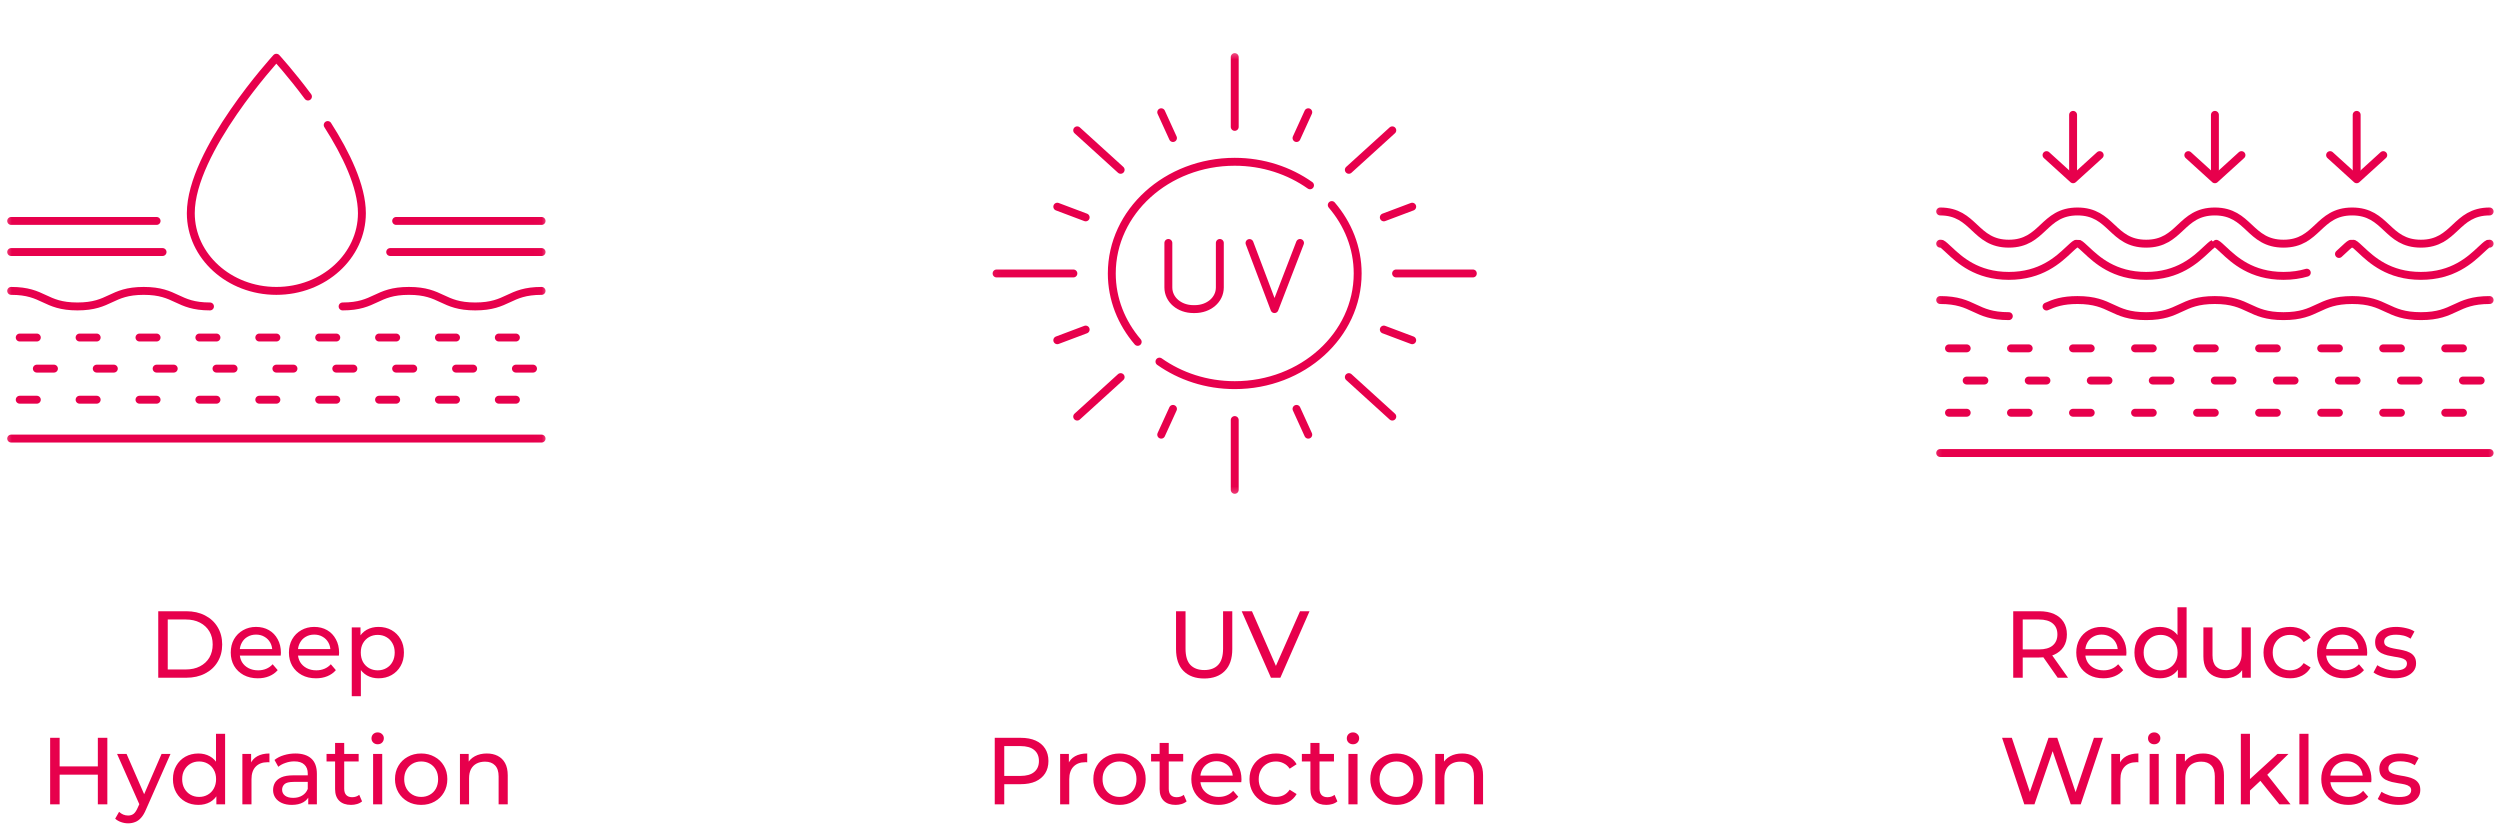 <svg width="316" height="106" viewBox="0 0 316 106" fill="none" xmlns="http://www.w3.org/2000/svg">
<mask id="mask0_139_1314" style="mask-type:luminance" maskUnits="userSpaceOnUse" x="0" y="-1" width="70" height="64">
<path d="M68.969 62.241V0.49H0.898V62.241H68.969Z" fill="white" stroke="white"/>
</mask>
<g mask="url(#mask0_139_1314)">
<path d="M1.41 55.436H68.457" stroke="#E7004C" stroke-miterlimit="10" stroke-linecap="round" stroke-linejoin="round"/>
</g>
<path d="M32.773 42.664H34.936" stroke="#E7004C" stroke-miterlimit="10" stroke-linecap="round" stroke-linejoin="round"/>
<path d="M40.344 42.664H42.507" stroke="#E7004C" stroke-miterlimit="10" stroke-linecap="round" stroke-linejoin="round"/>
<path d="M47.914 42.664H50.077" stroke="#E7004C" stroke-miterlimit="10" stroke-linecap="round" stroke-linejoin="round"/>
<path d="M55.48 42.664H57.643" stroke="#E7004C" stroke-miterlimit="10" stroke-linecap="round" stroke-linejoin="round"/>
<path d="M63.051 42.664H65.213" stroke="#E7004C" stroke-miterlimit="10" stroke-linecap="round" stroke-linejoin="round"/>
<mask id="mask1_139_1314" style="mask-type:luminance" maskUnits="userSpaceOnUse" x="0" y="-1" width="70" height="64">
<path d="M68.969 62.241V0.49H0.898V62.241H68.969Z" fill="white" stroke="white"/>
</mask>
<g mask="url(#mask1_139_1314)">
<path d="M2.492 42.664H4.655" stroke="#E7004C" stroke-miterlimit="10" stroke-linecap="round" stroke-linejoin="round"/>
</g>
<path d="M10.059 42.664H12.221" stroke="#E7004C" stroke-miterlimit="10" stroke-linecap="round" stroke-linejoin="round"/>
<path d="M17.629 42.664H19.792" stroke="#E7004C" stroke-miterlimit="10" stroke-linecap="round" stroke-linejoin="round"/>
<path d="M25.199 42.664H27.362" stroke="#E7004C" stroke-miterlimit="10" stroke-linecap="round" stroke-linejoin="round"/>
<path d="M34.934 46.594H37.096" stroke="#E7004C" stroke-miterlimit="10" stroke-linecap="round" stroke-linejoin="round"/>
<path d="M42.504 46.594H44.667" stroke="#E7004C" stroke-miterlimit="10" stroke-linecap="round" stroke-linejoin="round"/>
<path d="M50.07 46.594H52.233" stroke="#E7004C" stroke-miterlimit="10" stroke-linecap="round" stroke-linejoin="round"/>
<path d="M57.645 46.594H59.807" stroke="#E7004C" stroke-miterlimit="10" stroke-linecap="round" stroke-linejoin="round"/>
<mask id="mask2_139_1314" style="mask-type:luminance" maskUnits="userSpaceOnUse" x="0" y="-1" width="70" height="64">
<path d="M68.969 62.241V0.49H0.898V62.241H68.969Z" fill="white" stroke="white"/>
</mask>
<g mask="url(#mask2_139_1314)">
<path d="M65.211 46.594H67.374" stroke="#E7004C" stroke-miterlimit="10" stroke-linecap="round" stroke-linejoin="round"/>
</g>
<path d="M4.656 46.594H6.819" stroke="#E7004C" stroke-miterlimit="10" stroke-linecap="round" stroke-linejoin="round"/>
<path d="M12.227 46.594H14.389" stroke="#E7004C" stroke-miterlimit="10" stroke-linecap="round" stroke-linejoin="round"/>
<path d="M19.797 46.594H21.96" stroke="#E7004C" stroke-miterlimit="10" stroke-linecap="round" stroke-linejoin="round"/>
<path d="M27.363 46.594H29.526" stroke="#E7004C" stroke-miterlimit="10" stroke-linecap="round" stroke-linejoin="round"/>
<path d="M32.773 50.524H34.936" stroke="#E7004C" stroke-miterlimit="10" stroke-linecap="round" stroke-linejoin="round"/>
<path d="M40.344 50.524H42.507" stroke="#E7004C" stroke-miterlimit="10" stroke-linecap="round" stroke-linejoin="round"/>
<path d="M47.914 50.524H50.077" stroke="#E7004C" stroke-miterlimit="10" stroke-linecap="round" stroke-linejoin="round"/>
<path d="M55.48 50.524H57.643" stroke="#E7004C" stroke-miterlimit="10" stroke-linecap="round" stroke-linejoin="round"/>
<path d="M63.051 50.524H65.213" stroke="#E7004C" stroke-miterlimit="10" stroke-linecap="round" stroke-linejoin="round"/>
<mask id="mask3_139_1314" style="mask-type:luminance" maskUnits="userSpaceOnUse" x="0" y="-1" width="70" height="64">
<path d="M68.969 62.241V0.49H0.898V62.241H68.969Z" fill="white" stroke="white"/>
</mask>
<g mask="url(#mask3_139_1314)">
<path d="M2.492 50.524H4.655" stroke="#E7004C" stroke-miterlimit="10" stroke-linecap="round" stroke-linejoin="round"/>
</g>
<path d="M10.059 50.524H12.221" stroke="#E7004C" stroke-miterlimit="10" stroke-linecap="round" stroke-linejoin="round"/>
<path d="M17.629 50.524H19.792" stroke="#E7004C" stroke-miterlimit="10" stroke-linecap="round" stroke-linejoin="round"/>
<path d="M25.199 50.524H27.362" stroke="#E7004C" stroke-miterlimit="10" stroke-linecap="round" stroke-linejoin="round"/>
<mask id="mask4_139_1314" style="mask-type:luminance" maskUnits="userSpaceOnUse" x="0" y="-1" width="70" height="64">
<path d="M68.969 62.241V0.49H0.898V62.241H68.969Z" fill="white" stroke="white"/>
</mask>
<g mask="url(#mask4_139_1314)">
<path d="M43.305 38.734C47.495 38.734 47.495 36.769 51.685 36.769C55.878 36.769 55.878 38.734 60.071 38.734C64.263 38.734 64.263 36.769 68.456 36.769" stroke="#E7004C" stroke-miterlimit="10" stroke-linecap="round" stroke-linejoin="round"/>
<path d="M1.41 36.769C5.599 36.769 5.599 38.734 9.788 38.734C13.976 38.734 13.976 36.769 18.165 36.769C22.354 36.769 22.354 38.734 26.543 38.734" stroke="#E7004C" stroke-miterlimit="10" stroke-linecap="round" stroke-linejoin="round"/>
<path d="M1.41 27.927H19.794" stroke="#E7004C" stroke-miterlimit="10" stroke-linecap="round" stroke-linejoin="round"/>
<path d="M1.41 31.857H20.548" stroke="#E7004C" stroke-miterlimit="10" stroke-linecap="round" stroke-linejoin="round"/>
<path d="M68.458 27.927H50.074" stroke="#E7004C" stroke-miterlimit="10" stroke-linecap="round" stroke-linejoin="round"/>
<path d="M68.458 31.857H49.32" stroke="#E7004C" stroke-miterlimit="10" stroke-linecap="round" stroke-linejoin="round"/>
<path d="M41.42 15.804C43.719 19.404 45.745 23.542 45.745 26.945C45.745 32.371 40.904 36.769 34.931 36.769C28.959 36.769 24.117 32.371 24.117 26.945C24.117 19.085 34.931 7.296 34.931 7.296C34.931 7.296 36.768 9.298 38.927 12.202" stroke="#E7004C" stroke-miterlimit="10" stroke-linecap="round" stroke-linejoin="round"/>
</g>
<path d="M20.002 85.666V77.26H23.544C24.441 77.26 25.23 77.436 25.91 77.788C26.599 78.14 27.131 78.633 27.508 79.265C27.892 79.898 28.084 80.63 28.084 81.463C28.084 82.296 27.892 83.028 27.508 83.661C27.131 84.293 26.599 84.786 25.91 85.138C25.23 85.49 24.441 85.666 23.544 85.666H20.002ZM21.203 84.621H23.472C24.169 84.621 24.769 84.489 25.274 84.225C25.786 83.961 26.183 83.593 26.463 83.12C26.743 82.64 26.883 82.087 26.883 81.463C26.883 80.83 26.743 80.278 26.463 79.806C26.183 79.333 25.786 78.965 25.274 78.701C24.769 78.436 24.169 78.304 23.472 78.304H21.203V84.621ZM32.59 85.738C31.909 85.738 31.309 85.598 30.788 85.318C30.276 85.038 29.876 84.653 29.587 84.165C29.307 83.677 29.167 83.116 29.167 82.484C29.167 81.851 29.303 81.291 29.575 80.802C29.856 80.314 30.236 79.934 30.716 79.662C31.205 79.381 31.753 79.241 32.361 79.241C32.978 79.241 33.523 79.377 33.995 79.65C34.467 79.922 34.836 80.306 35.1 80.802C35.372 81.291 35.508 81.863 35.508 82.52C35.508 82.568 35.504 82.624 35.496 82.688C35.496 82.752 35.492 82.812 35.484 82.868H30.068V82.039H34.884L34.415 82.328C34.423 81.919 34.339 81.555 34.163 81.235C33.987 80.915 33.743 80.666 33.43 80.49C33.126 80.306 32.77 80.214 32.361 80.214C31.961 80.214 31.605 80.306 31.293 80.49C30.98 80.666 30.736 80.918 30.56 81.247C30.384 81.567 30.296 81.935 30.296 82.352V82.544C30.296 82.968 30.392 83.348 30.584 83.685C30.784 84.013 31.061 84.269 31.413 84.453C31.765 84.637 32.169 84.73 32.626 84.73C33.002 84.73 33.342 84.665 33.647 84.537C33.959 84.409 34.231 84.217 34.463 83.961L35.1 84.706C34.812 85.042 34.451 85.298 34.019 85.474C33.594 85.65 33.118 85.738 32.59 85.738ZM39.943 85.738C39.263 85.738 38.662 85.598 38.142 85.318C37.629 85.038 37.229 84.653 36.941 84.165C36.661 83.677 36.52 83.116 36.52 82.484C36.52 81.851 36.657 81.291 36.929 80.802C37.209 80.314 37.589 79.934 38.07 79.662C38.558 79.381 39.107 79.241 39.715 79.241C40.332 79.241 40.876 79.377 41.348 79.65C41.821 79.922 42.189 80.306 42.453 80.802C42.725 81.291 42.862 81.863 42.862 82.52C42.862 82.568 42.858 82.624 42.85 82.688C42.85 82.752 42.846 82.812 42.837 82.868H37.421V82.039H42.237L41.769 82.328C41.777 81.919 41.693 81.555 41.517 81.235C41.34 80.915 41.096 80.666 40.784 80.49C40.48 80.306 40.123 80.214 39.715 80.214C39.315 80.214 38.959 80.306 38.646 80.49C38.334 80.666 38.09 80.918 37.914 81.247C37.737 81.567 37.649 81.935 37.649 82.352V82.544C37.649 82.968 37.745 83.348 37.938 83.685C38.138 84.013 38.414 84.269 38.766 84.453C39.119 84.637 39.523 84.73 39.979 84.73C40.356 84.73 40.696 84.665 41 84.537C41.312 84.409 41.584 84.217 41.817 83.961L42.453 84.706C42.165 85.042 41.805 85.298 41.372 85.474C40.948 85.65 40.472 85.738 39.943 85.738ZM47.837 85.738C47.309 85.738 46.824 85.618 46.384 85.378C45.952 85.13 45.603 84.766 45.339 84.285C45.083 83.805 44.955 83.204 44.955 82.484C44.955 81.763 45.079 81.163 45.327 80.682C45.583 80.202 45.928 79.842 46.36 79.601C46.8 79.361 47.293 79.241 47.837 79.241C48.462 79.241 49.014 79.377 49.495 79.65C49.975 79.922 50.355 80.302 50.635 80.79C50.916 81.271 51.056 81.835 51.056 82.484C51.056 83.132 50.916 83.701 50.635 84.189C50.355 84.677 49.975 85.058 49.495 85.33C49.014 85.602 48.462 85.738 47.837 85.738ZM44.462 87.996V79.301H45.567V81.019L45.495 82.496L45.615 83.973V87.996H44.462ZM47.741 84.73C48.149 84.73 48.514 84.637 48.834 84.453C49.162 84.269 49.418 84.009 49.603 83.673C49.795 83.328 49.891 82.932 49.891 82.484C49.891 82.027 49.795 81.635 49.603 81.307C49.418 80.971 49.162 80.71 48.834 80.526C48.514 80.342 48.149 80.25 47.741 80.25C47.341 80.25 46.977 80.342 46.648 80.526C46.328 80.71 46.072 80.971 45.88 81.307C45.696 81.635 45.603 82.027 45.603 82.484C45.603 82.932 45.696 83.328 45.88 83.673C46.072 84.009 46.328 84.269 46.648 84.453C46.977 84.637 47.341 84.73 47.741 84.73ZM12.367 93.26H13.568V101.666H12.367V93.26ZM7.539 101.666H6.338V93.26H7.539V101.666ZM12.475 97.919H7.419V96.874H12.475V97.919ZM16.192 104.068C15.888 104.068 15.592 104.016 15.304 103.912C15.016 103.816 14.767 103.672 14.559 103.48L15.052 102.615C15.212 102.767 15.388 102.883 15.58 102.963C15.772 103.043 15.976 103.083 16.192 103.083C16.473 103.083 16.705 103.011 16.889 102.867C17.073 102.723 17.245 102.467 17.405 102.099L17.802 101.222L17.922 101.078L20.42 95.301H21.549L18.462 102.303C18.278 102.751 18.07 103.103 17.838 103.36C17.614 103.616 17.366 103.796 17.093 103.9C16.821 104.012 16.521 104.068 16.192 104.068ZM17.706 101.87L14.799 95.301H16L18.474 100.97L17.706 101.87ZM25.079 101.738C24.462 101.738 23.91 101.602 23.422 101.33C22.941 101.058 22.561 100.677 22.281 100.189C22 99.701 21.86 99.132 21.86 98.484C21.86 97.835 22 97.271 22.281 96.79C22.561 96.302 22.941 95.922 23.422 95.65C23.91 95.377 24.462 95.241 25.079 95.241C25.615 95.241 26.1 95.361 26.532 95.601C26.965 95.842 27.309 96.202 27.565 96.682C27.829 97.163 27.961 97.763 27.961 98.484C27.961 99.204 27.833 99.805 27.577 100.285C27.329 100.766 26.988 101.13 26.556 101.378C26.124 101.618 25.631 101.738 25.079 101.738ZM25.175 100.73C25.575 100.73 25.936 100.637 26.256 100.453C26.584 100.269 26.84 100.009 27.024 99.673C27.217 99.328 27.313 98.932 27.313 98.484C27.313 98.027 27.217 97.635 27.024 97.307C26.84 96.971 26.584 96.71 26.256 96.526C25.936 96.342 25.575 96.25 25.175 96.25C24.767 96.25 24.402 96.342 24.082 96.526C23.762 96.71 23.506 96.971 23.314 97.307C23.121 97.635 23.025 98.027 23.025 98.484C23.025 98.932 23.121 99.328 23.314 99.673C23.506 100.009 23.762 100.269 24.082 100.453C24.402 100.637 24.767 100.73 25.175 100.73ZM27.349 101.666V99.949L27.421 98.472L27.301 96.995V92.755H28.454V101.666H27.349ZM30.635 101.666V95.301H31.74V97.031L31.632 96.598C31.808 96.158 32.104 95.822 32.521 95.589C32.937 95.357 33.449 95.241 34.058 95.241V96.358C34.01 96.35 33.962 96.346 33.914 96.346C33.874 96.346 33.834 96.346 33.794 96.346C33.177 96.346 32.689 96.53 32.328 96.898C31.968 97.267 31.788 97.799 31.788 98.496V101.666H30.635ZM38.961 101.666V100.321L38.901 100.069V97.775C38.901 97.287 38.757 96.91 38.468 96.646C38.188 96.374 37.764 96.238 37.195 96.238C36.819 96.238 36.451 96.302 36.09 96.43C35.73 96.55 35.426 96.714 35.178 96.922L34.697 96.058C35.026 95.794 35.418 95.593 35.874 95.457C36.339 95.313 36.823 95.241 37.328 95.241C38.2 95.241 38.873 95.453 39.345 95.878C39.818 96.302 40.054 96.951 40.054 97.823V101.666H38.961ZM36.871 101.738C36.399 101.738 35.982 101.658 35.622 101.498C35.27 101.338 34.998 101.118 34.806 100.838C34.613 100.549 34.517 100.225 34.517 99.865C34.517 99.521 34.597 99.208 34.758 98.928C34.926 98.648 35.194 98.424 35.562 98.255C35.938 98.087 36.443 98.003 37.075 98.003H39.093V98.832H37.123C36.547 98.832 36.159 98.928 35.958 99.12C35.758 99.312 35.658 99.545 35.658 99.817C35.658 100.129 35.782 100.381 36.031 100.573C36.279 100.758 36.623 100.85 37.063 100.85C37.496 100.85 37.872 100.754 38.192 100.561C38.52 100.369 38.757 100.089 38.901 99.721L39.129 100.513C38.977 100.89 38.709 101.19 38.324 101.414C37.94 101.63 37.456 101.738 36.871 101.738ZM44.373 101.738C43.733 101.738 43.236 101.566 42.884 101.222C42.532 100.878 42.355 100.385 42.355 99.745V93.908H43.508V99.697C43.508 100.041 43.592 100.305 43.761 100.489C43.937 100.673 44.185 100.766 44.505 100.766C44.865 100.766 45.166 100.665 45.406 100.465L45.766 101.294C45.59 101.446 45.378 101.558 45.13 101.63C44.889 101.702 44.637 101.738 44.373 101.738ZM41.275 96.25V95.301H45.334V96.25H41.275ZM47.16 101.666V95.301H48.313V101.666H47.16ZM47.736 94.076C47.512 94.076 47.324 94.004 47.172 93.86C47.028 93.716 46.956 93.54 46.956 93.332C46.956 93.115 47.028 92.935 47.172 92.791C47.324 92.647 47.512 92.575 47.736 92.575C47.961 92.575 48.145 92.647 48.289 92.791C48.441 92.927 48.517 93.099 48.517 93.308C48.517 93.524 48.445 93.708 48.301 93.86C48.157 94.004 47.969 94.076 47.736 94.076ZM53.24 101.738C52.6 101.738 52.031 101.598 51.535 101.318C51.039 101.038 50.646 100.653 50.358 100.165C50.07 99.669 49.926 99.108 49.926 98.484C49.926 97.851 50.07 97.291 50.358 96.802C50.646 96.314 51.039 95.934 51.535 95.662C52.031 95.381 52.6 95.241 53.24 95.241C53.873 95.241 54.437 95.381 54.934 95.662C55.438 95.934 55.83 96.314 56.111 96.802C56.399 97.283 56.543 97.843 56.543 98.484C56.543 99.116 56.399 99.677 56.111 100.165C55.83 100.653 55.438 101.038 54.934 101.318C54.437 101.598 53.873 101.738 53.24 101.738ZM53.24 100.73C53.649 100.73 54.013 100.637 54.333 100.453C54.661 100.269 54.918 100.009 55.102 99.673C55.286 99.328 55.378 98.932 55.378 98.484C55.378 98.027 55.286 97.635 55.102 97.307C54.918 96.971 54.661 96.71 54.333 96.526C54.013 96.342 53.649 96.25 53.24 96.25C52.832 96.25 52.468 96.342 52.148 96.526C51.827 96.71 51.571 96.971 51.379 97.307C51.187 97.635 51.091 98.027 51.091 98.484C51.091 98.932 51.187 99.328 51.379 99.673C51.571 100.009 51.827 100.269 52.148 100.453C52.468 100.637 52.832 100.73 53.24 100.73ZM61.536 95.241C62.057 95.241 62.513 95.341 62.905 95.541C63.306 95.742 63.618 96.046 63.842 96.454C64.066 96.862 64.178 97.379 64.178 98.003V101.666H63.025V98.135C63.025 97.519 62.873 97.055 62.569 96.742C62.273 96.43 61.852 96.274 61.308 96.274C60.9 96.274 60.543 96.354 60.239 96.514C59.935 96.674 59.699 96.91 59.531 97.223C59.37 97.535 59.29 97.923 59.29 98.388V101.666H58.137V95.301H59.242V97.019L59.062 96.562C59.27 96.146 59.591 95.822 60.023 95.589C60.455 95.357 60.96 95.241 61.536 95.241Z" fill="#E7004C"/>
<path d="M157.938 30.719L161.096 39.07L164.322 30.709" stroke="#E7004C" stroke-miterlimit="10" stroke-linecap="round" stroke-linejoin="round"/>
<mask id="mask5_139_1314" style="mask-type:luminance" maskUnits="userSpaceOnUse" x="125" y="6" width="63" height="57">
<path d="M125.055 6.39H187.081V62.741H125.055V6.39Z" fill="white"/>
</mask>
<g mask="url(#mask5_139_1314)">
<path d="M154.187 30.709V36.328C154.187 37.914 152.771 39.07 151.025 39.07H150.842C149.096 39.07 147.68 37.914 147.68 36.328V30.709" stroke="#E7004C" stroke-miterlimit="10" stroke-linecap="round" stroke-linejoin="round"/>
<path d="M135.676 34.566H125.965" stroke="#E7004C" stroke-miterlimit="10" stroke-linecap="round" stroke-linejoin="round"/>
<path d="M186.176 34.566H176.465" stroke="#E7004C" stroke-miterlimit="10" stroke-linecap="round" stroke-linejoin="round"/>
<path d="M156.07 16.038V7.215" stroke="#E7004C" stroke-miterlimit="10" stroke-linecap="round" stroke-linejoin="round"/>
<path d="M156.07 61.916V53.093" stroke="#E7004C" stroke-miterlimit="10" stroke-linecap="round" stroke-linejoin="round"/>
<path d="M141.65 47.666L136.156 52.657" stroke="#E7004C" stroke-miterlimit="10" stroke-linecap="round" stroke-linejoin="round"/>
<path d="M175.986 16.474L170.492 21.465" stroke="#E7004C" stroke-miterlimit="10" stroke-linecap="round" stroke-linejoin="round"/>
<path d="M141.65 21.465L136.156 16.474" stroke="#E7004C" stroke-miterlimit="10" stroke-linecap="round" stroke-linejoin="round"/>
<path d="M175.986 52.657L170.492 47.666" stroke="#E7004C" stroke-miterlimit="10" stroke-linecap="round" stroke-linejoin="round"/>
<path d="M137.229 41.656L133.641 43.006" stroke="#E7004C" stroke-miterlimit="10" stroke-linecap="round" stroke-linejoin="round"/>
<path d="M178.503 26.125L174.914 27.476" stroke="#E7004C" stroke-miterlimit="10" stroke-linecap="round" stroke-linejoin="round"/>
<path d="M148.264 17.448L146.777 14.188" stroke="#E7004C" stroke-miterlimit="10" stroke-linecap="round" stroke-linejoin="round"/>
<path d="M165.365 54.943L163.879 51.683" stroke="#E7004C" stroke-miterlimit="10" stroke-linecap="round" stroke-linejoin="round"/>
<path d="M137.229 27.476L133.641 26.125" stroke="#E7004C" stroke-miterlimit="10" stroke-linecap="round" stroke-linejoin="round"/>
<path d="M178.503 43.006L174.914 41.656" stroke="#E7004C" stroke-miterlimit="10" stroke-linecap="round" stroke-linejoin="round"/>
<path d="M163.879 17.448L165.365 14.188" stroke="#E7004C" stroke-miterlimit="10" stroke-linecap="round" stroke-linejoin="round"/>
<path d="M146.777 54.943L148.264 51.683" stroke="#E7004C" stroke-miterlimit="10" stroke-linecap="round" stroke-linejoin="round"/>
<path d="M165.586 23.424C162.955 21.566 159.659 20.449 156.069 20.449C147.488 20.449 140.531 26.769 140.531 34.566C140.531 37.827 141.761 40.822 143.805 43.212" stroke="#E7004C" stroke-miterlimit="10" stroke-linecap="round" stroke-linejoin="round"/>
<path d="M146.555 45.707C149.186 47.565 152.482 48.682 156.072 48.682C164.653 48.682 171.61 42.362 171.61 34.566C171.61 31.304 170.38 28.309 168.335 25.919" stroke="#E7004C" stroke-miterlimit="10" stroke-linecap="round" stroke-linejoin="round"/>
</g>
<path d="M152.206 85.763C151.101 85.763 150.233 85.446 149.6 84.814C148.968 84.181 148.651 83.257 148.651 82.04V77.26H149.852V81.992C149.852 82.928 150.057 83.613 150.465 84.045C150.881 84.477 151.466 84.694 152.218 84.694C152.979 84.694 153.563 84.477 153.972 84.045C154.388 83.613 154.596 82.928 154.596 81.992V77.26H155.761V82.04C155.761 83.257 155.445 84.181 154.812 84.814C154.188 85.446 153.319 85.763 152.206 85.763ZM160.649 85.666L156.95 77.26H158.247L161.646 85.018H160.901L164.324 77.26H165.525L161.838 85.666H160.649ZM125.736 101.666V93.26H129.015C129.752 93.26 130.38 93.376 130.901 93.608C131.421 93.84 131.821 94.176 132.101 94.617C132.382 95.057 132.522 95.582 132.522 96.19C132.522 96.799 132.382 97.323 132.101 97.763C131.821 98.196 131.421 98.532 130.901 98.772C130.38 99.004 129.752 99.12 129.015 99.12H126.397L126.937 98.556V101.666H125.736ZM126.937 98.676L126.397 98.076H128.979C129.748 98.076 130.328 97.911 130.72 97.583C131.121 97.255 131.321 96.79 131.321 96.19C131.321 95.59 131.121 95.125 130.72 94.797C130.328 94.469 129.748 94.305 128.979 94.305H126.397L126.937 93.704V98.676ZM134.001 101.666V95.301H135.106V97.031L134.998 96.598C135.174 96.158 135.47 95.822 135.886 95.59C136.303 95.357 136.815 95.241 137.424 95.241V96.358C137.375 96.35 137.327 96.346 137.279 96.346C137.239 96.346 137.199 96.346 137.159 96.346C136.543 96.346 136.054 96.53 135.694 96.899C135.334 97.267 135.154 97.799 135.154 98.496V101.666H134.001ZM141.512 101.738C140.872 101.738 140.303 101.598 139.807 101.318C139.31 101.038 138.918 100.654 138.63 100.165C138.341 99.669 138.197 99.108 138.197 98.484C138.197 97.851 138.341 97.291 138.63 96.802C138.918 96.314 139.31 95.934 139.807 95.662C140.303 95.381 140.872 95.241 141.512 95.241C142.145 95.241 142.709 95.381 143.205 95.662C143.71 95.934 144.102 96.314 144.382 96.802C144.671 97.283 144.815 97.843 144.815 98.484C144.815 99.116 144.671 99.677 144.382 100.165C144.102 100.654 143.71 101.038 143.205 101.318C142.709 101.598 142.145 101.738 141.512 101.738ZM141.512 100.73C141.92 100.73 142.285 100.638 142.605 100.453C142.933 100.269 143.189 100.009 143.373 99.673C143.558 99.329 143.65 98.932 143.65 98.484C143.65 98.028 143.558 97.635 143.373 97.307C143.189 96.971 142.933 96.71 142.605 96.526C142.285 96.342 141.92 96.25 141.512 96.25C141.104 96.25 140.739 96.342 140.419 96.526C140.099 96.71 139.843 96.971 139.651 97.307C139.458 97.635 139.362 98.028 139.362 98.484C139.362 98.932 139.458 99.329 139.651 99.673C139.843 100.009 140.099 100.269 140.419 100.453C140.739 100.638 141.104 100.73 141.512 100.73ZM148.595 101.738C147.954 101.738 147.458 101.566 147.106 101.222C146.753 100.878 146.577 100.385 146.577 99.745V93.908H147.73V99.697C147.73 100.041 147.814 100.305 147.982 100.489C148.158 100.674 148.407 100.766 148.727 100.766C149.087 100.766 149.387 100.666 149.628 100.465L149.988 101.294C149.812 101.446 149.6 101.558 149.351 101.63C149.111 101.702 148.859 101.738 148.595 101.738ZM145.496 96.25V95.301H149.556V96.25H145.496ZM154.005 101.738C153.324 101.738 152.724 101.598 152.204 101.318C151.691 101.038 151.291 100.654 151.003 100.165C150.722 99.677 150.582 99.116 150.582 98.484C150.582 97.851 150.718 97.291 150.991 96.802C151.271 96.314 151.651 95.934 152.131 95.662C152.62 95.381 153.168 95.241 153.777 95.241C154.393 95.241 154.938 95.377 155.41 95.65C155.882 95.922 156.251 96.306 156.515 96.802C156.787 97.291 156.923 97.863 156.923 98.52C156.923 98.568 156.919 98.624 156.911 98.688C156.911 98.752 156.907 98.812 156.899 98.868H151.483V98.04H156.299L155.83 98.328C155.838 97.919 155.754 97.555 155.578 97.235C155.402 96.915 155.158 96.666 154.846 96.49C154.541 96.306 154.185 96.214 153.777 96.214C153.376 96.214 153.02 96.306 152.708 96.49C152.396 96.666 152.151 96.919 151.975 97.247C151.799 97.567 151.711 97.935 151.711 98.352V98.544C151.711 98.968 151.807 99.349 151.999 99.685C152.2 100.013 152.476 100.269 152.828 100.453C153.18 100.638 153.585 100.73 154.041 100.73C154.417 100.73 154.758 100.666 155.062 100.537C155.374 100.409 155.646 100.217 155.878 99.961L156.515 100.706C156.227 101.042 155.866 101.298 155.434 101.474C155.01 101.65 154.533 101.738 154.005 101.738ZM161.298 101.738C160.65 101.738 160.069 101.598 159.557 101.318C159.053 101.038 158.656 100.654 158.368 100.165C158.08 99.677 157.936 99.116 157.936 98.484C157.936 97.851 158.08 97.291 158.368 96.802C158.656 96.314 159.053 95.934 159.557 95.662C160.069 95.381 160.65 95.241 161.298 95.241C161.875 95.241 162.387 95.357 162.836 95.59C163.292 95.814 163.644 96.15 163.892 96.598L163.016 97.163C162.808 96.85 162.551 96.622 162.247 96.478C161.951 96.326 161.631 96.25 161.286 96.25C160.87 96.25 160.498 96.342 160.17 96.526C159.841 96.71 159.581 96.971 159.389 97.307C159.197 97.635 159.101 98.028 159.101 98.484C159.101 98.94 159.197 99.337 159.389 99.673C159.581 100.009 159.841 100.269 160.17 100.453C160.498 100.638 160.87 100.73 161.286 100.73C161.631 100.73 161.951 100.658 162.247 100.513C162.551 100.361 162.808 100.129 163.016 99.817L163.892 100.369C163.644 100.81 163.292 101.15 162.836 101.39C162.387 101.622 161.875 101.738 161.298 101.738ZM167.653 101.738C167.012 101.738 166.516 101.566 166.164 101.222C165.812 100.878 165.635 100.385 165.635 99.745V93.908H166.788V99.697C166.788 100.041 166.872 100.305 167.04 100.489C167.217 100.674 167.465 100.766 167.785 100.766C168.145 100.766 168.446 100.666 168.686 100.465L169.046 101.294C168.87 101.446 168.658 101.558 168.41 101.63C168.169 101.702 167.917 101.738 167.653 101.738ZM164.555 96.25V95.301H168.614V96.25H164.555ZM170.44 101.666V95.301H171.593V101.666H170.44ZM171.016 94.076C170.792 94.076 170.604 94.004 170.452 93.86C170.308 93.716 170.236 93.54 170.236 93.332C170.236 93.116 170.308 92.935 170.452 92.791C170.604 92.647 170.792 92.575 171.016 92.575C171.241 92.575 171.425 92.647 171.569 92.791C171.721 92.927 171.797 93.1 171.797 93.308C171.797 93.524 171.725 93.708 171.581 93.86C171.437 94.004 171.249 94.076 171.016 94.076ZM176.52 101.738C175.88 101.738 175.311 101.598 174.815 101.318C174.319 101.038 173.926 100.654 173.638 100.165C173.35 99.669 173.206 99.108 173.206 98.484C173.206 97.851 173.35 97.291 173.638 96.802C173.926 96.314 174.319 95.934 174.815 95.662C175.311 95.381 175.88 95.241 176.52 95.241C177.153 95.241 177.717 95.381 178.214 95.662C178.718 95.934 179.11 96.314 179.391 96.802C179.679 97.283 179.823 97.843 179.823 98.484C179.823 99.116 179.679 99.677 179.391 100.165C179.11 100.654 178.718 101.038 178.214 101.318C177.717 101.598 177.153 101.738 176.52 101.738ZM176.52 100.73C176.929 100.73 177.293 100.638 177.613 100.453C177.941 100.269 178.198 100.009 178.382 99.673C178.566 99.329 178.658 98.932 178.658 98.484C178.658 98.028 178.566 97.635 178.382 97.307C178.198 96.971 177.941 96.71 177.613 96.526C177.293 96.342 176.929 96.25 176.52 96.25C176.112 96.25 175.748 96.342 175.427 96.526C175.107 96.71 174.851 96.971 174.659 97.307C174.467 97.635 174.371 98.028 174.371 98.484C174.371 98.932 174.467 99.329 174.659 99.673C174.851 100.009 175.107 100.269 175.427 100.453C175.748 100.638 176.112 100.73 176.52 100.73ZM184.816 95.241C185.337 95.241 185.793 95.341 186.185 95.541C186.586 95.742 186.898 96.046 187.122 96.454C187.346 96.863 187.458 97.379 187.458 98.004V101.666H186.305V98.136C186.305 97.519 186.153 97.055 185.849 96.743C185.553 96.43 185.132 96.274 184.588 96.274C184.18 96.274 183.823 96.354 183.519 96.514C183.215 96.674 182.979 96.911 182.811 97.223C182.65 97.535 182.57 97.923 182.57 98.388V101.666H181.417V95.301H182.522V97.019L182.342 96.562C182.55 96.146 182.871 95.822 183.303 95.59C183.735 95.357 184.24 95.241 184.816 95.241Z" fill="#E7004C"/>
<mask id="mask6_139_1314" style="mask-type:luminance" maskUnits="userSpaceOnUse" x="244" y="3" width="72" height="66">
<path d="M244.184 3.389H315.729V68.389H244.184V3.389Z" fill="white"/>
</mask>
<g mask="url(#mask6_139_1314)">
<path d="M245.238 57.261H314.688" stroke="#E7004C" stroke-miterlimit="10" stroke-linecap="round" stroke-linejoin="round"/>
</g>
<path d="M277.711 44.031H279.951" stroke="#E7004C" stroke-miterlimit="10" stroke-linecap="round" stroke-linejoin="round"/>
<path d="M285.551 44.031H287.791" stroke="#E7004C" stroke-miterlimit="10" stroke-linecap="round" stroke-linejoin="round"/>
<path d="M293.398 44.031H295.639" stroke="#E7004C" stroke-miterlimit="10" stroke-linecap="round" stroke-linejoin="round"/>
<path d="M301.234 44.031H303.475" stroke="#E7004C" stroke-miterlimit="10" stroke-linecap="round" stroke-linejoin="round"/>
<path d="M309.078 44.031H311.318" stroke="#E7004C" stroke-miterlimit="10" stroke-linecap="round" stroke-linejoin="round"/>
<mask id="mask7_139_1314" style="mask-type:luminance" maskUnits="userSpaceOnUse" x="244" y="3" width="72" height="66">
<path d="M244.184 3.389H315.729V68.389H244.184V3.389Z" fill="white"/>
</mask>
<g mask="url(#mask7_139_1314)">
<path d="M246.352 44.031H248.592" stroke="#E7004C" stroke-miterlimit="10" stroke-linecap="round" stroke-linejoin="round"/>
</g>
<path d="M254.188 44.031H256.428" stroke="#E7004C" stroke-miterlimit="10" stroke-linecap="round" stroke-linejoin="round"/>
<path d="M262.027 44.031H264.268" stroke="#E7004C" stroke-miterlimit="10" stroke-linecap="round" stroke-linejoin="round"/>
<path d="M269.871 44.031H272.111" stroke="#E7004C" stroke-miterlimit="10" stroke-linecap="round" stroke-linejoin="round"/>
<path d="M279.949 48.101H282.189" stroke="#E7004C" stroke-miterlimit="10" stroke-linecap="round" stroke-linejoin="round"/>
<path d="M287.793 48.101H290.033" stroke="#E7004C" stroke-miterlimit="10" stroke-linecap="round" stroke-linejoin="round"/>
<path d="M295.633 48.101H297.873" stroke="#E7004C" stroke-miterlimit="10" stroke-linecap="round" stroke-linejoin="round"/>
<path d="M303.477 48.101H305.717" stroke="#E7004C" stroke-miterlimit="10" stroke-linecap="round" stroke-linejoin="round"/>
<mask id="mask8_139_1314" style="mask-type:luminance" maskUnits="userSpaceOnUse" x="244" y="3" width="72" height="66">
<path d="M244.184 3.389H315.729V68.389H244.184V3.389Z" fill="white"/>
</mask>
<g mask="url(#mask8_139_1314)">
<path d="M311.316 48.101H313.557" stroke="#E7004C" stroke-miterlimit="10" stroke-linecap="round" stroke-linejoin="round"/>
</g>
<path d="M248.586 48.101H250.826" stroke="#E7004C" stroke-miterlimit="10" stroke-linecap="round" stroke-linejoin="round"/>
<path d="M256.43 48.101H258.67" stroke="#E7004C" stroke-miterlimit="10" stroke-linecap="round" stroke-linejoin="round"/>
<path d="M264.273 48.101H266.514" stroke="#E7004C" stroke-miterlimit="10" stroke-linecap="round" stroke-linejoin="round"/>
<path d="M272.109 48.101H274.35" stroke="#E7004C" stroke-miterlimit="10" stroke-linecap="round" stroke-linejoin="round"/>
<path d="M277.711 52.172H279.951" stroke="#E7004C" stroke-miterlimit="10" stroke-linecap="round" stroke-linejoin="round"/>
<path d="M285.551 52.172H287.791" stroke="#E7004C" stroke-miterlimit="10" stroke-linecap="round" stroke-linejoin="round"/>
<path d="M293.398 52.172H295.639" stroke="#E7004C" stroke-miterlimit="10" stroke-linecap="round" stroke-linejoin="round"/>
<path d="M301.234 52.172H303.475" stroke="#E7004C" stroke-miterlimit="10" stroke-linecap="round" stroke-linejoin="round"/>
<path d="M309.078 52.172H311.318" stroke="#E7004C" stroke-miterlimit="10" stroke-linecap="round" stroke-linejoin="round"/>
<mask id="mask9_139_1314" style="mask-type:luminance" maskUnits="userSpaceOnUse" x="244" y="3" width="72" height="66">
<path d="M244.184 3.389H315.729V68.389H244.184V3.389Z" fill="white"/>
</mask>
<g mask="url(#mask9_139_1314)">
<path d="M246.352 52.172H248.592" stroke="#E7004C" stroke-miterlimit="10" stroke-linecap="round" stroke-linejoin="round"/>
</g>
<path d="M254.188 52.172H256.428" stroke="#E7004C" stroke-miterlimit="10" stroke-linecap="round" stroke-linejoin="round"/>
<path d="M262.027 52.172H264.268" stroke="#E7004C" stroke-miterlimit="10" stroke-linecap="round" stroke-linejoin="round"/>
<path d="M269.871 52.172H272.111" stroke="#E7004C" stroke-miterlimit="10" stroke-linecap="round" stroke-linejoin="round"/>
<mask id="mask10_139_1314" style="mask-type:luminance" maskUnits="userSpaceOnUse" x="244" y="3" width="72" height="66">
<path d="M244.184 3.389H315.729V68.389H244.184V3.389Z" fill="white"/>
</mask>
<g mask="url(#mask10_139_1314)">
<path d="M258.68 38.745C259.64 38.31 260.706 37.925 262.594 37.925C266.933 37.925 266.933 39.96 271.272 39.96C275.612 39.96 275.612 37.925 279.952 37.925C284.293 37.925 284.293 39.96 288.635 39.96C292.975 39.96 292.975 37.925 297.315 37.925C301.659 37.925 301.659 39.96 306.002 39.96C310.345 39.96 310.345 37.925 314.688 37.925" stroke="#E7004C" stroke-miterlimit="10" stroke-linecap="round" stroke-linejoin="round"/>
<path d="M245.238 37.925C249.577 37.925 249.577 39.96 253.916 39.96" stroke="#E7004C" stroke-miterlimit="10" stroke-linecap="round" stroke-linejoin="round"/>
<path d="M245.238 26.73C249.577 26.73 249.577 30.801 253.916 30.801C258.255 30.801 258.255 26.73 262.594 26.73C266.933 26.73 266.933 30.801 271.272 30.801C275.612 30.801 275.612 26.73 279.952 26.73C284.293 26.73 284.293 30.801 288.635 30.801C292.975 30.801 292.975 26.73 297.315 26.73C301.658 26.73 301.658 30.801 306.002 30.801C310.345 30.801 310.345 26.73 314.688 26.73" stroke="#E7004C" stroke-miterlimit="10" stroke-linecap="round" stroke-linejoin="round"/>
<path d="M291.579 34.468C290.726 34.718 289.751 34.872 288.635 34.872C284.567 34.872 282.381 32.822 281.076 31.599C280.772 31.313 280.312 30.882 280.147 30.815C280.145 30.814 279.755 30.815 279.754 30.816C279.593 30.882 279.134 31.313 278.83 31.598C277.524 32.822 275.339 34.872 271.272 34.872C267.204 34.872 265.019 32.822 263.714 31.598C263.41 31.313 262.951 30.883 262.787 30.815C262.784 30.814 262.398 30.816 262.397 30.816C262.236 30.882 261.777 31.313 261.474 31.598C260.168 32.822 257.984 34.872 253.916 34.872C249.849 34.872 247.664 32.822 246.359 31.598C246.055 31.313 245.596 30.883 245.431 30.815C245.43 30.815 245.374 30.801 245.238 30.801" stroke="#E7004C" stroke-miterlimit="10" stroke-linecap="round" stroke-linejoin="round"/>
<path d="M314.687 30.801C314.544 30.801 314.488 30.816 314.488 30.816C314.326 30.881 313.865 31.313 313.561 31.599C312.255 32.823 310.069 34.872 306.001 34.872C301.932 34.872 299.746 32.823 298.44 31.599C298.136 31.313 297.675 30.882 297.511 30.815C297.509 30.815 297.118 30.816 297.117 30.816C296.956 30.882 296.496 31.313 296.192 31.598C296.025 31.755 295.843 31.926 295.645 32.104" stroke="#E7004C" stroke-miterlimit="10" stroke-linecap="round" stroke-linejoin="round"/>
<path d="M262.039 14.518V21.642" stroke="#E7004C" stroke-miterlimit="10" stroke-linecap="round" stroke-linejoin="round"/>
<path d="M258.68 19.607L262.04 22.66L265.401 19.607" stroke="#E7004C" stroke-miterlimit="10" stroke-linecap="round" stroke-linejoin="round"/>
<path d="M279.965 14.518V21.642" stroke="#E7004C" stroke-miterlimit="10" stroke-linecap="round" stroke-linejoin="round"/>
<path d="M276.602 19.607L279.962 22.66L283.323 19.607" stroke="#E7004C" stroke-miterlimit="10" stroke-linecap="round" stroke-linejoin="round"/>
<path d="M297.883 14.518V21.642" stroke="#E7004C" stroke-miterlimit="10" stroke-linecap="round" stroke-linejoin="round"/>
<path d="M294.523 19.607L297.884 22.66L301.244 19.607" stroke="#E7004C" stroke-miterlimit="10" stroke-linecap="round" stroke-linejoin="round"/>
</g>
<path d="M254.471 85.666V77.26H257.749C258.486 77.26 259.115 77.376 259.635 77.608C260.155 77.84 260.556 78.176 260.836 78.617C261.116 79.057 261.256 79.581 261.256 80.19C261.256 80.798 261.116 81.323 260.836 81.763C260.556 82.195 260.155 82.528 259.635 82.76C259.115 82.992 258.486 83.108 257.749 83.108H255.131L255.672 82.556V85.666H254.471ZM260.091 85.666L257.954 82.616H259.239L261.4 85.666H260.091ZM255.672 82.676L255.131 82.087H257.713C258.482 82.087 259.063 81.923 259.455 81.595C259.855 81.259 260.055 80.79 260.055 80.19C260.055 79.589 259.855 79.125 259.455 78.797C259.063 78.469 258.482 78.304 257.713 78.304H255.131L255.672 77.704V82.676ZM265.863 85.738C265.182 85.738 264.582 85.598 264.061 85.318C263.549 85.038 263.149 84.653 262.86 84.165C262.58 83.677 262.44 83.116 262.44 82.484C262.44 81.851 262.576 81.291 262.848 80.802C263.129 80.314 263.509 79.934 263.989 79.662C264.478 79.381 265.026 79.241 265.634 79.241C266.251 79.241 266.795 79.377 267.268 79.65C267.74 79.922 268.108 80.306 268.373 80.802C268.645 81.291 268.781 81.863 268.781 82.52C268.781 82.568 268.777 82.624 268.769 82.688C268.769 82.752 268.765 82.812 268.757 82.868H263.341V82.039H268.157L267.688 82.328C267.696 81.919 267.612 81.555 267.436 81.235C267.26 80.915 267.016 80.666 266.703 80.49C266.399 80.306 266.043 80.214 265.634 80.214C265.234 80.214 264.878 80.306 264.566 80.49C264.253 80.666 264.009 80.918 263.833 81.247C263.657 81.567 263.569 81.935 263.569 82.352V82.544C263.569 82.968 263.665 83.348 263.857 83.685C264.057 84.013 264.333 84.269 264.686 84.453C265.038 84.637 265.442 84.73 265.899 84.73C266.275 84.73 266.615 84.665 266.92 84.537C267.232 84.409 267.504 84.217 267.736 83.961L268.373 84.706C268.084 85.042 267.724 85.298 267.292 85.474C266.867 85.65 266.391 85.738 265.863 85.738ZM273.012 85.738C272.396 85.738 271.843 85.602 271.355 85.33C270.874 85.058 270.494 84.677 270.214 84.189C269.934 83.701 269.793 83.132 269.793 82.484C269.793 81.835 269.934 81.271 270.214 80.79C270.494 80.302 270.874 79.922 271.355 79.65C271.843 79.377 272.396 79.241 273.012 79.241C273.548 79.241 274.033 79.361 274.465 79.601C274.898 79.842 275.242 80.202 275.498 80.682C275.762 81.163 275.894 81.763 275.894 82.484C275.894 83.204 275.766 83.805 275.51 84.285C275.262 84.766 274.922 85.13 274.489 85.378C274.057 85.618 273.564 85.738 273.012 85.738ZM273.108 84.73C273.508 84.73 273.869 84.637 274.189 84.453C274.517 84.269 274.773 84.009 274.958 83.673C275.15 83.328 275.246 82.932 275.246 82.484C275.246 82.027 275.15 81.635 274.958 81.307C274.773 80.971 274.517 80.71 274.189 80.526C273.869 80.342 273.508 80.25 273.108 80.25C272.7 80.25 272.335 80.342 272.015 80.526C271.695 80.71 271.439 80.971 271.247 81.307C271.054 81.635 270.958 82.027 270.958 82.484C270.958 82.932 271.054 83.328 271.247 83.673C271.439 84.009 271.695 84.269 272.015 84.453C272.335 84.637 272.7 84.73 273.108 84.73ZM275.282 85.666V83.949L275.354 82.472L275.234 80.995V76.755H276.387V85.666H275.282ZM281.246 85.738C280.702 85.738 280.221 85.638 279.805 85.438C279.397 85.238 279.077 84.934 278.844 84.525C278.62 84.109 278.508 83.589 278.508 82.964V79.301H279.661V82.832C279.661 83.457 279.809 83.925 280.105 84.237C280.41 84.549 280.834 84.706 281.378 84.706C281.779 84.706 282.127 84.625 282.423 84.465C282.719 84.297 282.948 84.057 283.108 83.745C283.268 83.424 283.348 83.04 283.348 82.592V79.301H284.501V85.666H283.408V83.949L283.588 84.405C283.38 84.83 283.068 85.158 282.651 85.39C282.235 85.622 281.767 85.738 281.246 85.738ZM289.47 85.738C288.821 85.738 288.241 85.598 287.729 85.318C287.224 85.038 286.828 84.653 286.54 84.165C286.251 83.677 286.107 83.116 286.107 82.484C286.107 81.851 286.251 81.291 286.54 80.802C286.828 80.314 287.224 79.934 287.729 79.662C288.241 79.381 288.821 79.241 289.47 79.241C290.046 79.241 290.559 79.357 291.007 79.589C291.464 79.814 291.816 80.15 292.064 80.598L291.187 81.163C290.979 80.85 290.723 80.622 290.419 80.478C290.122 80.326 289.802 80.25 289.458 80.25C289.042 80.25 288.669 80.342 288.341 80.526C288.013 80.71 287.753 80.971 287.56 81.307C287.368 81.635 287.272 82.027 287.272 82.484C287.272 82.94 287.368 83.336 287.56 83.673C287.753 84.009 288.013 84.269 288.341 84.453C288.669 84.637 289.042 84.73 289.458 84.73C289.802 84.73 290.122 84.657 290.419 84.513C290.723 84.361 290.979 84.129 291.187 83.817L292.064 84.369C291.816 84.81 291.464 85.15 291.007 85.39C290.559 85.622 290.046 85.738 289.47 85.738ZM296.297 85.738C295.617 85.738 295.016 85.598 294.496 85.318C293.983 85.038 293.583 84.653 293.295 84.165C293.014 83.677 292.874 83.116 292.874 82.484C292.874 81.851 293.01 81.291 293.283 80.802C293.563 80.314 293.943 79.934 294.424 79.662C294.912 79.381 295.46 79.241 296.069 79.241C296.685 79.241 297.23 79.377 297.702 79.65C298.175 79.922 298.543 80.306 298.807 80.802C299.079 81.291 299.215 81.863 299.215 82.52C299.215 82.568 299.211 82.624 299.203 82.688C299.203 82.752 299.199 82.812 299.191 82.868H293.775V82.039H298.591L298.123 82.328C298.131 81.919 298.046 81.555 297.87 81.235C297.694 80.915 297.45 80.666 297.138 80.49C296.834 80.306 296.477 80.214 296.069 80.214C295.669 80.214 295.312 80.306 295 80.49C294.688 80.666 294.444 80.918 294.267 81.247C294.091 81.567 294.003 81.935 294.003 82.352V82.544C294.003 82.968 294.099 83.348 294.291 83.685C294.492 84.013 294.768 84.269 295.12 84.453C295.472 84.637 295.877 84.73 296.333 84.73C296.709 84.73 297.05 84.665 297.354 84.537C297.666 84.409 297.938 84.217 298.171 83.961L298.807 84.706C298.519 85.042 298.159 85.298 297.726 85.474C297.302 85.65 296.825 85.738 296.297 85.738ZM302.642 85.738C302.113 85.738 301.609 85.666 301.129 85.522C300.656 85.378 300.284 85.202 300.012 84.994L300.492 84.081C300.764 84.265 301.101 84.421 301.501 84.549C301.901 84.677 302.31 84.742 302.726 84.742C303.262 84.742 303.647 84.665 303.879 84.513C304.119 84.361 304.239 84.149 304.239 83.877C304.239 83.677 304.167 83.521 304.023 83.409C303.879 83.296 303.687 83.212 303.446 83.156C303.214 83.1 302.954 83.052 302.666 83.012C302.378 82.964 302.089 82.908 301.801 82.844C301.513 82.772 301.249 82.676 301.008 82.556C300.768 82.428 300.576 82.255 300.432 82.039C300.288 81.815 300.216 81.519 300.216 81.151C300.216 80.766 300.324 80.43 300.54 80.142C300.756 79.854 301.061 79.633 301.453 79.481C301.853 79.321 302.326 79.241 302.87 79.241C303.286 79.241 303.707 79.293 304.131 79.397C304.563 79.493 304.916 79.633 305.188 79.818L304.695 80.73C304.407 80.538 304.107 80.406 303.795 80.334C303.482 80.262 303.17 80.226 302.858 80.226C302.354 80.226 301.977 80.31 301.729 80.478C301.481 80.638 301.357 80.846 301.357 81.103C301.357 81.319 301.429 81.487 301.573 81.607C301.725 81.719 301.917 81.807 302.149 81.871C302.39 81.935 302.654 81.991 302.942 82.039C303.23 82.079 303.518 82.135 303.807 82.207C304.095 82.272 304.355 82.364 304.587 82.484C304.828 82.604 305.02 82.772 305.164 82.988C305.316 83.204 305.392 83.493 305.392 83.853C305.392 84.237 305.28 84.569 305.056 84.85C304.832 85.13 304.515 85.35 304.107 85.51C303.699 85.662 303.21 85.738 302.642 85.738ZM255.871 101.666L253.061 93.26H254.298L256.88 101.018H256.255L258.933 93.26H260.038L262.656 101.018H262.056L264.674 93.26H265.815L263.004 101.666H261.743L259.293 94.472H259.618L257.156 101.666H255.871ZM266.869 101.666V95.301H267.974V97.031L267.866 96.598C268.042 96.158 268.339 95.822 268.755 95.589C269.171 95.357 269.684 95.241 270.292 95.241V96.358C270.244 96.35 270.196 96.346 270.148 96.346C270.108 96.346 270.068 96.346 270.028 96.346C269.411 96.346 268.923 96.53 268.563 96.898C268.202 97.267 268.022 97.799 268.022 98.496V101.666H266.869ZM271.713 101.666V95.301H272.866V101.666H271.713ZM272.29 94.076C272.065 94.076 271.877 94.004 271.725 93.86C271.581 93.716 271.509 93.54 271.509 93.332C271.509 93.115 271.581 92.935 271.725 92.791C271.877 92.647 272.065 92.575 272.29 92.575C272.514 92.575 272.698 92.647 272.842 92.791C272.994 92.927 273.07 93.099 273.07 93.308C273.07 93.524 272.998 93.708 272.854 93.86C272.71 94.004 272.522 94.076 272.29 94.076ZM278.466 95.241C278.986 95.241 279.443 95.341 279.835 95.541C280.235 95.742 280.548 96.046 280.772 96.454C280.996 96.862 281.108 97.379 281.108 98.003V101.666H279.955V98.135C279.955 97.519 279.803 97.055 279.499 96.742C279.203 96.43 278.782 96.274 278.238 96.274C277.83 96.274 277.473 96.354 277.169 96.514C276.865 96.674 276.629 96.91 276.46 97.223C276.3 97.535 276.22 97.923 276.22 98.388V101.666H275.067V95.301H276.172V97.019L275.992 96.562C276.2 96.146 276.52 95.822 276.953 95.589C277.385 95.357 277.89 95.241 278.466 95.241ZM284.179 100.129L284.203 98.652L287.865 95.301H289.259L286.448 98.063L285.824 98.592L284.179 100.129ZM283.242 101.666V92.755H284.395V101.666H283.242ZM288.106 101.666L285.608 98.568L286.352 97.643L289.523 101.666H288.106ZM290.642 101.666V92.755H291.795V101.666H290.642ZM296.831 101.738C296.15 101.738 295.55 101.598 295.029 101.318C294.517 101.038 294.117 100.653 293.828 100.165C293.548 99.677 293.408 99.116 293.408 98.484C293.408 97.851 293.544 97.291 293.816 96.802C294.097 96.314 294.477 95.934 294.957 95.662C295.446 95.381 295.994 95.241 296.603 95.241C297.219 95.241 297.763 95.377 298.236 95.65C298.708 95.922 299.076 96.306 299.341 96.802C299.613 97.291 299.749 97.863 299.749 98.52C299.749 98.568 299.745 98.624 299.737 98.688C299.737 98.752 299.733 98.812 299.725 98.868H294.309V98.039H299.125L298.656 98.328C298.664 97.919 298.58 97.555 298.404 97.235C298.228 96.915 297.984 96.666 297.671 96.49C297.367 96.306 297.011 96.214 296.603 96.214C296.202 96.214 295.846 96.306 295.534 96.49C295.221 96.666 294.977 96.918 294.801 97.247C294.625 97.567 294.537 97.935 294.537 98.352V98.544C294.537 98.968 294.633 99.348 294.825 99.685C295.025 100.013 295.301 100.269 295.654 100.453C296.006 100.637 296.41 100.73 296.867 100.73C297.243 100.73 297.583 100.665 297.888 100.537C298.2 100.409 298.472 100.217 298.704 99.961L299.341 100.705C299.052 101.042 298.692 101.298 298.26 101.474C297.835 101.65 297.359 101.738 296.831 101.738ZM303.175 101.738C302.647 101.738 302.143 101.666 301.662 101.522C301.19 101.378 300.818 101.202 300.545 100.994L301.026 100.081C301.298 100.265 301.634 100.421 302.035 100.549C302.435 100.677 302.843 100.742 303.259 100.742C303.796 100.742 304.18 100.665 304.412 100.513C304.653 100.361 304.773 100.149 304.773 99.877C304.773 99.677 304.701 99.521 304.557 99.409C304.412 99.296 304.22 99.212 303.98 99.156C303.748 99.1 303.488 99.052 303.199 99.012C302.911 98.964 302.623 98.908 302.335 98.844C302.047 98.772 301.782 98.676 301.542 98.556C301.302 98.428 301.11 98.255 300.966 98.039C300.822 97.815 300.749 97.519 300.749 97.151C300.749 96.766 300.858 96.43 301.074 96.142C301.29 95.854 301.594 95.633 301.986 95.481C302.387 95.321 302.859 95.241 303.404 95.241C303.82 95.241 304.24 95.293 304.665 95.397C305.097 95.493 305.449 95.633 305.721 95.818L305.229 96.73C304.941 96.538 304.641 96.406 304.328 96.334C304.016 96.262 303.704 96.226 303.392 96.226C302.887 96.226 302.511 96.31 302.263 96.478C302.014 96.638 301.89 96.846 301.89 97.103C301.89 97.319 301.962 97.487 302.107 97.607C302.259 97.719 302.451 97.807 302.683 97.871C302.923 97.935 303.187 97.991 303.476 98.039C303.764 98.079 304.052 98.135 304.34 98.207C304.629 98.272 304.889 98.364 305.121 98.484C305.361 98.604 305.553 98.772 305.697 98.988C305.85 99.204 305.926 99.493 305.926 99.853C305.926 100.237 305.814 100.569 305.589 100.85C305.365 101.13 305.049 101.35 304.641 101.51C304.232 101.662 303.744 101.738 303.175 101.738Z" fill="#E7004C"/>
</svg>
